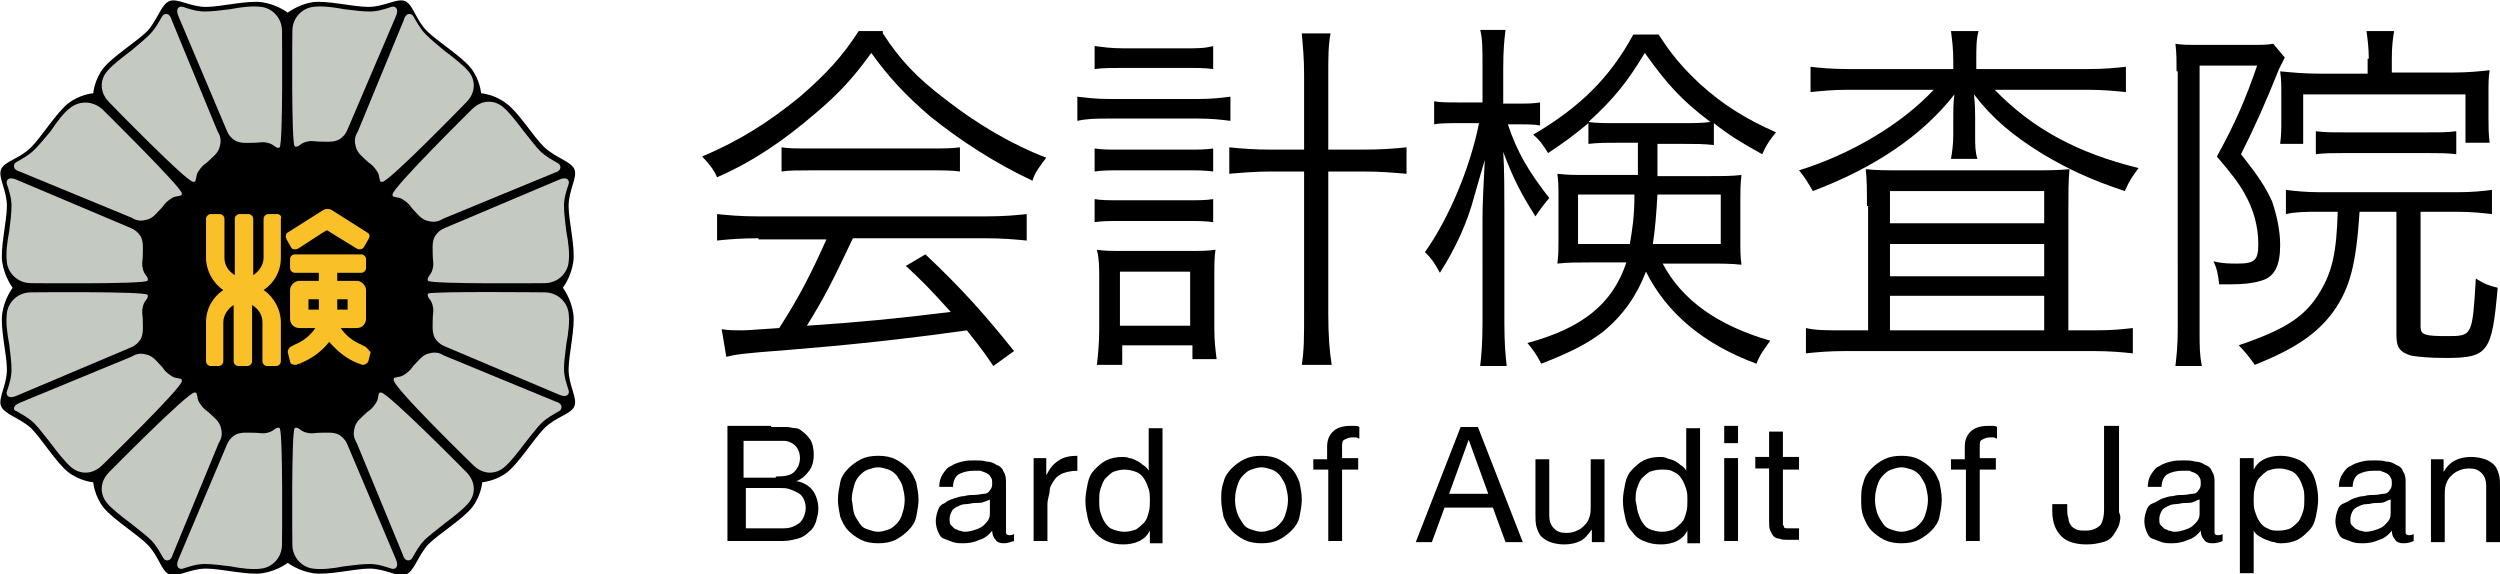 <?xml version="1.0" encoding="utf-8"?>
<!-- Generator: Adobe Illustrator 25.0.0, SVG Export Plug-In . SVG Version: 6.00 Build 0)  -->
<svg version="1.1" id="レイヤー_1" xmlns="http://www.w3.org/2000/svg" xmlns:xlink="http://www.w3.org/1999/xlink" x="0px"
	 y="0px" viewBox="0 0 217.2 49.9" style="enable-background:new 0 0 217.2 49.9;" xml:space="preserve">
<style type="text/css">
	.st0{fill:#C4CAC2;}
	.st1{fill:#FAC028;}
</style>
<g>
	<path d="M47.2,12.7C46.3,11.8,45,9.7,44,9c-1-0.8-2.2-0.9-2.2-0.9c0,0-0.1-1.2-0.9-2.2c-0.8-1-2.9-2.3-3.8-3.2
		c-1-1-1.2-2.3-1.9-2.6c-0.7-0.3-1.8,0.5-3.2,0.5c-1.3,0-3.7-0.6-4.9-0.4C25.9,0.4,25,1.1,25,1.1c0,0-0.9-0.7-2.2-0.9
		c-1.3-0.2-3.6,0.4-4.9,0.4c-1.4,0-2.5-0.8-3.2-0.5c-0.7,0.3-1,1.6-1.9,2.6c-0.9,0.9-3,2.2-3.8,3.2c-0.8,1-0.9,2.2-0.9,2.2
		c0,0-1.2,0.1-2.2,0.9c-1,0.8-2.3,2.9-3.2,3.8c-1,1-2.3,1.2-2.6,1.9c-0.3,0.7,0.5,1.8,0.5,3.2c0,1.3-0.6,3.7-0.4,4.9
		C0.4,24.1,1.1,25,1.1,25c0,0-0.7,0.9-0.9,2.2c-0.2,1.3,0.4,3.6,0.4,4.9c0,1.4-0.8,2.5-0.5,3.2c0.3,0.7,1.6,1,2.6,1.9
		c0.9,0.9,2.2,3,3.2,3.8c1,0.8,2.2,0.9,2.2,0.9c0,0,0.1,1.2,0.9,2.2c0.8,1,2.9,2.3,3.8,3.2c1,1,1.2,2.3,1.9,2.6
		c0.7,0.3,1.8-0.5,3.2-0.5c1.3,0,3.7,0.6,4.9,0.4c1.3-0.2,2.2-0.9,2.2-0.9c0,0,0.9,0.7,2.2,0.9c1.3,0.2,3.6-0.4,4.9-0.4
		c1.4,0,2.5,0.8,3.2,0.5c0.7-0.3,1-1.6,1.9-2.6c0.9-0.9,3-2.2,3.8-3.2c0.8-1,0.9-2.2,0.9-2.2c0,0,1.2-0.1,2.2-0.9
		c1-0.8,2.3-2.9,3.2-3.8c1-1,2.3-1.2,2.6-1.9c0.3-0.7-0.5-1.8-0.5-3.2c0-1.3,0.6-3.7,0.4-4.9c-0.2-1.3-0.9-2.2-0.9-2.2
		c0,0,0.7-0.9,0.9-2.2c0.2-1.3-0.4-3.6-0.4-4.9c0-1.4,0.8-2.5,0.5-3.2C49.6,14,48.2,13.7,47.2,12.7z"/>
	<g>
		<path class="st0" d="M2.7,24.6c-1.2,0-2-0.9-2.1-1.8c-0.1-0.7,0-1.7,0.2-2.7C0.9,19.3,1,18.5,1,17.9c0-0.7-0.2-1.3-0.4-1.9
			c-0.1-0.3,0.1-0.7,0.8-0.4l9.7,4.1c0.2,0.1,0.7,0.2,1.1,0.8c0.3,0.5,0.2,1.2,0.2,1.8c0,0.3-0.1,0.6,0,1c0.1,0.5,0.3,0.6,0.4,0.8
			c0,0,0.1,0.2,0,0.3C12.4,24.7,2.7,24.6,2.7,24.6z"/>
		<path class="st0" d="M8.9,9.5C8,8.7,6.9,8.8,6.2,9.3C5.6,9.7,5,10.5,4.4,11.4C3.9,12,3.4,12.6,3,13c-0.5,0.5-1.1,0.8-1.6,1.1
			c-0.2,0.1-0.4,0.6,0.3,0.8l9.7,4c0.2,0.1,0.6,0.4,1.3,0.2c0.6-0.1,1-0.7,1.4-1.1c0.2-0.3,0.4-0.5,0.7-0.7c0.4-0.3,0.6-0.2,0.8-0.3
			c0.1,0,0.2,0,0.2-0.2C15.8,16.3,8.9,9.5,8.9,9.5z"/>
		<path class="st0" d="M9.5,8.9c-0.9-0.9-0.8-2-0.2-2.7c0.4-0.5,1.3-1.2,2.1-1.8C12,3.9,12.6,3.4,13,3c0.5-0.5,0.8-1.1,1.1-1.6
			c0.1-0.2,0.6-0.4,0.8,0.3l4,9.7c0.1,0.2,0.4,0.6,0.2,1.3c-0.1,0.6-0.7,1-1.1,1.4c-0.3,0.2-0.5,0.4-0.7,0.7
			c-0.3,0.4-0.2,0.6-0.3,0.8c0,0.1,0,0.2-0.2,0.2C16.3,15.9,9.5,8.9,9.5,8.9z"/>
		<path class="st0" d="M24.5,2.7c0-1.2-0.9-2-1.8-2.1c-0.7-0.1-1.7,0-2.7,0.2c-0.8,0.1-1.6,0.2-2.2,0.2c-0.7,0-1.3-0.2-1.9-0.4
			c-0.3-0.1-0.7,0.1-0.4,0.8l4.1,9.7c0.1,0.2,0.2,0.7,0.8,1.1c0.5,0.3,1.2,0.2,1.8,0.2c0.3,0,0.6-0.1,1,0c0.5,0.1,0.6,0.3,0.8,0.4
			c0,0,0.2,0.1,0.3,0C24.6,12.4,24.5,2.7,24.5,2.7z"/>
		<path class="st0" d="M25.4,2.7c0-1.2,0.9-2,1.8-2.1c0.7-0.1,1.7,0,2.7,0.2c0.8,0.1,1.6,0.2,2.2,0.2c0.7,0,1.3-0.2,1.9-0.4
			c0.3-0.1,0.7,0.1,0.4,0.8L30.3,11c-0.1,0.2-0.2,0.7-0.8,1.1c-0.5,0.3-1.2,0.2-1.8,0.2c-0.3,0-0.6-0.1-1,0
			c-0.5,0.1-0.6,0.3-0.8,0.4c0,0-0.2,0.1-0.3,0C25.3,12.4,25.4,2.7,25.4,2.7z"/>
		<path class="st0" d="M40.5,8.9c0.9-0.9,0.8-2,0.2-2.7c-0.4-0.5-1.3-1.2-2.1-1.8C38,3.9,37.4,3.4,37,3c-0.5-0.5-0.8-1.1-1.1-1.6
			c-0.1-0.2-0.6-0.4-0.8,0.3l-4,9.7c-0.1,0.2-0.4,0.6-0.2,1.3c0.1,0.6,0.7,1,1.1,1.4c0.3,0.2,0.5,0.4,0.7,0.7
			c0.3,0.4,0.2,0.6,0.3,0.8c0,0.1,0,0.2,0.2,0.2C33.7,15.9,40.5,8.9,40.5,8.9z"/>
		<path class="st0" d="M41,9.5c0.9-0.9,2-0.8,2.7-0.2c0.5,0.4,1.2,1.3,1.8,2.1c0.5,0.6,1,1.3,1.4,1.7c0.5,0.5,1.1,0.8,1.6,1.1
			c0.2,0.1,0.4,0.6-0.3,0.8l-9.7,4c-0.2,0.1-0.6,0.4-1.3,0.2c-0.6-0.1-1-0.7-1.4-1.1c-0.2-0.3-0.4-0.5-0.7-0.7
			c-0.4-0.3-0.6-0.2-0.8-0.3c-0.1,0-0.2,0-0.2-0.2C34.1,16.3,41,9.5,41,9.5z"/>
		<path class="st0" d="M47.3,24.6c1.2,0,2-0.9,2.1-1.8c0.1-0.7,0-1.7-0.2-2.7c-0.1-0.8-0.2-1.6-0.2-2.2c0-0.7,0.2-1.3,0.4-1.9
			c0.1-0.3-0.1-0.7-0.8-0.4l-9.7,4.1c-0.2,0.1-0.7,0.2-1.1,0.8c-0.3,0.5-0.2,1.2-0.2,1.8c0,0.3,0.1,0.6,0,1
			c-0.1,0.5-0.3,0.6-0.4,0.8c0,0-0.1,0.2,0,0.3C37.5,24.7,47.3,24.6,47.3,24.6z"/>
		<path class="st0" d="M47.3,25.4c1.2,0,2,0.9,2.1,1.8c0.1,0.7,0,1.7-0.2,2.7C49.1,30.7,49,31.5,49,32c0,0.7,0.2,1.3,0.4,1.9
			c0.1,0.3-0.1,0.7-0.8,0.4l-9.7-4.1c-0.2-0.1-0.7-0.2-1.1-0.8c-0.3-0.5-0.2-1.2-0.2-1.8c0-0.3,0.1-0.6,0-1
			c-0.1-0.5-0.3-0.6-0.4-0.8c0,0-0.1-0.2,0-0.3C37.6,25.3,47.3,25.4,47.3,25.4z"/>
		<path class="st0" d="M41.1,40.4c0.9,0.9,2,0.8,2.7,0.2c0.5-0.4,1.2-1.3,1.8-2.1c0.5-0.6,1-1.3,1.4-1.7c0.5-0.5,1.1-0.8,1.6-1.1
			c0.2-0.1,0.4-0.6-0.3-0.8l-9.7-4c-0.2-0.1-0.6-0.4-1.3-0.2c-0.6,0.1-1,0.7-1.4,1.1c-0.2,0.3-0.4,0.5-0.7,0.7
			c-0.4,0.3-0.6,0.2-0.8,0.3c-0.1,0-0.2,0-0.2,0.2C34.1,33.6,41.1,40.4,41.1,40.4z"/>
		<path class="st0" d="M40.5,41c0.9,0.9,0.8,2,0.2,2.7c-0.4,0.5-1.3,1.2-2.1,1.8c-0.6,0.5-1.3,1-1.7,1.4c-0.5,0.5-0.8,1.1-1.1,1.6
			c-0.1,0.2-0.6,0.4-0.8-0.3l-4-9.7c-0.1-0.2-0.4-0.6-0.2-1.3c0.1-0.6,0.7-1,1.1-1.4c0.3-0.2,0.5-0.4,0.7-0.7
			c0.3-0.4,0.2-0.6,0.3-0.8c0-0.1,0-0.2,0.2-0.2C33.7,34.1,40.5,41,40.5,41z"/>
		<path class="st0" d="M25.4,47.3c0,1.2,0.9,2,1.8,2.1c0.7,0.1,1.7,0,2.7-0.2c0.8-0.1,1.6-0.2,2.2-0.2c0.7,0,1.3,0.2,1.9,0.4
			c0.3,0.1,0.7-0.1,0.4-0.8l-4.1-9.7c-0.1-0.2-0.2-0.7-0.8-1.1c-0.5-0.3-1.2-0.2-1.8-0.2c-0.3,0-0.6,0.1-1,0
			c-0.5-0.1-0.6-0.3-0.8-0.4c0,0-0.2-0.1-0.3,0C25.3,37.6,25.4,47.3,25.4,47.3z"/>
		<path class="st0" d="M24.5,47.3c0,1.2-0.9,2-1.8,2.1c-0.7,0.1-1.7,0-2.7-0.2c-0.8-0.1-1.6-0.2-2.2-0.2c-0.7,0-1.3,0.2-1.9,0.4
			c-0.3,0.1-0.7-0.1-0.4-0.8l4.1-9.7c0.1-0.2,0.2-0.7,0.8-1.1c0.5-0.3,1.2-0.2,1.8-0.2c0.3,0,0.6,0.1,1,0c0.5-0.1,0.6-0.3,0.8-0.4
			c0,0,0.2-0.1,0.3,0C24.6,37.6,24.5,47.3,24.5,47.3z"/>
		<path class="st0" d="M9.5,41c-0.9,0.9-0.8,2-0.2,2.7c0.4,0.5,1.3,1.2,2.1,1.8c0.6,0.5,1.3,1,1.7,1.4c0.5,0.5,0.8,1.1,1.1,1.6
			c0.1,0.2,0.6,0.4,0.8-0.3l4-9.7c0.1-0.2,0.4-0.6,0.2-1.3c-0.1-0.6-0.7-1-1.1-1.4c-0.3-0.2-0.5-0.4-0.7-0.7
			c-0.3-0.4-0.2-0.6-0.3-0.8c0-0.1,0-0.2-0.2-0.2C16.3,34.1,9.5,41,9.5,41z"/>
		<path class="st0" d="M8.9,40.4c-0.9,0.9-2,0.8-2.7,0.2c-0.5-0.4-1.2-1.3-1.8-2.1c-0.5-0.6-1-1.3-1.4-1.7c-0.5-0.5-1.1-0.8-1.6-1.1
			C1.2,35.7,1,35.3,1.7,35l9.7-4c0.2-0.1,0.6-0.4,1.3-0.2c0.6,0.1,1,0.7,1.4,1.1c0.2,0.3,0.4,0.5,0.7,0.7c0.4,0.3,0.6,0.2,0.8,0.3
			c0.1,0,0.2,0,0.2,0.2C15.9,33.6,8.9,40.4,8.9,40.4z"/>
		<path class="st0" d="M2.7,25.4c-1.2,0-2,0.9-2.1,1.8c-0.1,0.7,0,1.7,0.2,2.7C0.9,30.7,1,31.5,1,32.1c0,0.7-0.2,1.3-0.4,1.9
			c-0.1,0.3,0.1,0.7,0.8,0.4l9.7-4.1c0.2-0.1,0.7-0.2,1.1-0.8c0.3-0.5,0.2-1.2,0.2-1.8c0-0.3-0.1-0.6,0-1c0.1-0.5,0.3-0.6,0.4-0.8
			c0,0,0.1-0.2,0-0.3C12.4,25.3,2.7,25.4,2.7,25.4z"/>
	</g>
	<g>
		<path class="st1" d="M26,31.7c0,0,0,0,0.2-0.1c0,0,0,0,0,0C26.1,31.6,26.1,31.6,26,31.7C26,31.7,26,31.7,26,31.7z"/>
		<path class="st1" d="M31.7,30.1c0,0,0,0-0.2-0.1c-0.1,0-0.1-0.1-0.2-0.1c-0.7-0.3-1.3-0.8-1.7-1.4H31c0.5,0,0.8-0.4,0.8-0.8v-2.5
			c0-0.4-0.4-0.8-0.8-0.8h-1.7v-0.7h2.1c0.2,0,0.4-0.2,0.4-0.4v-0.8c0-0.2-0.2-0.4-0.4-0.4h-5.8c-0.2,0-0.4,0.2-0.4,0.4v0.8
			c0,0.2,0.2,0.4,0.4,0.4h2.1v0.7H26c-0.4,0-0.8,0.4-0.8,0.8v2.5c0,0.5,0.4,0.8,0.8,0.8h1.4c-0.4,0.6-1,1.1-1.7,1.4
			c-0.1,0-0.1,0.1-0.2,0.1c-0.2,0.1-0.2,0.1-0.2,0.1c-0.2,0.1-0.3,0.3-0.3,0.5l0.1,0.4l0.1,0.4c0,0.2,0.2,0.3,0.5,0.3
			c0.1,0,0.2-0.1,0.3-0.1c1-0.4,1.9-1,2.6-1.9c0.7,0.8,1.5,1.5,2.6,1.9c0.1,0,0.2,0.1,0.3,0.1c0.2,0,0.4-0.1,0.5-0.3l0.1-0.4
			l0.1-0.4C32,30.4,31.9,30.2,31.7,30.1z M30.2,26v0.9h-0.9V26H30.2z M26.8,26h0.9v0.9h-0.9V26z"/>
		<path class="st1" d="M24.1,18.6h-0.8c-0.2,0-0.4,0.2-0.4,0.4v3.4c0,0.6-0.4,1.2-0.9,1.5V19c0-0.2-0.2-0.4-0.4-0.4h-0.8
			c-0.2,0-0.4,0.2-0.4,0.4v4.9c-0.5-0.3-0.9-0.8-0.9-1.5V19c0-0.2-0.2-0.4-0.4-0.4h-0.8c-0.2,0-0.4,0.2-0.4,0.4v3.4
			c0,1.1,0.6,2.2,1.5,2.8c-0.9,0.6-1.5,1.6-1.5,2.8v3.4c0,0.2,0.2,0.4,0.4,0.4H19c0.2,0,0.4-0.2,0.4-0.4v-3.4c0-0.6,0.4-1.2,0.9-1.5
			v4.9c0,0.2,0.2,0.4,0.4,0.4h0.8c0.2,0,0.4-0.2,0.4-0.4v-4.9c0.5,0.3,0.9,0.8,0.9,1.5v3.4c0,0.2,0.2,0.4,0.4,0.4h0.8
			c0.2,0,0.4-0.2,0.4-0.4v-3.4c0-1.1-0.6-2.2-1.5-2.8c0.9-0.6,1.5-1.6,1.5-2.8V19C24.5,18.8,24.3,18.6,24.1,18.6z"/>
		<path class="st1" d="M31.9,20.2l-3-1.9c-0.3-0.2-0.6-0.2-0.9,0l-3,1.9c-0.2,0.1-0.2,0.4-0.1,0.6l0.4,0.7c0.1,0.2,0.4,0.2,0.6,0.1
			l2-1.3l0.5-0.3l2.6,1.6c0.2,0.1,0.4,0.1,0.6-0.1l0.4-0.7C32.2,20.5,32.1,20.3,31.9,20.2z"/>
	</g>
</g>
<g>
	<path d="M76.7,2.9c1.5,2.3,2.9,3.8,5.4,5.7c2.8,2.2,5.9,4,8.8,5.1c-0.6,0.8-1,1.3-1.2,2c-3.2-1.5-6.3-3.5-8.9-5.6
		c-2.1-1.8-3.6-3.4-5.1-5.5c-1.6,2.2-2.8,3.5-4.8,5.2c-2.8,2.4-5.4,4.2-8.6,5.6c-0.3-0.7-0.8-1.3-1.3-1.8c3.3-1.4,5.8-3,8.5-5.2
		c2.2-1.9,3.7-3.5,5.1-5.7H76.7z M65.9,20.7c-1.6,0-2.7,0.1-3.6,0.2v-2.3c1,0.1,2,0.2,3.6,0.2h19.7c1.6,0,2.7-0.1,3.6-0.2v2.3
		c-1-0.1-2.1-0.2-3.6-0.2H74.1c-1.8,3.8-2.4,5-4,7.6c4.4-0.3,7.7-0.6,12.5-1.2c-1.9-2.1-2.5-2.7-3.9-4l1.7-1c3.2,3,5.3,5.4,7.7,8.4
		l-1.8,1.3c-1.2-1.8-1.7-2.3-2.3-3.1c-5.7,0.8-10.5,1.3-15.5,1.7c-4,0.3-4.6,0.4-5.4,0.6l-0.4-2.4c0.5,0.1,1.2,0.1,1.6,0.1
		c0.5,0,0.5,0,3.4-0.2c1.8-2.8,2.8-4.8,4.1-7.7H65.9z M67.9,12.8c0.6,0.1,1.3,0.1,2.5,0.1h10.3c1.2,0,2,0,2.7-0.1v2.1
		c-0.7-0.1-1.5-0.1-2.7-0.1H70.4c-1,0-1.9,0-2.5,0.1V12.8z"/>
	<path d="M93.6,8.4c0.9,0.1,1.6,0.2,2.8,0.2h7.7c1.2,0,2-0.1,2.8-0.2v2.1c-0.8-0.1-1.6-0.2-2.8-0.2h-7.7c-1.1,0-1.9,0-2.8,0.2V8.4z
		 M95.1,4c0.8,0.1,1.4,0.2,2.6,0.2h5.2c1.1,0,1.8,0,2.5-0.2v2c-0.8-0.1-1.4-0.1-2.5-0.1h-5.2c-1.1,0-1.9,0-2.6,0.1V4z M95.1,12.9
		c0.7,0.1,1.2,0.1,2.3,0.1h5.7c1.1,0,1.6,0,2.3-0.1v2c-0.8-0.1-1.2-0.1-2.3-0.1h-5.7c-1.1,0-1.6,0-2.3,0.1V12.9z M95.1,17.3
		c0.6,0.1,1.2,0.1,2.3,0.1h5.7c1.1,0,1.6,0,2.3-0.1v2c-0.8-0.1-1.2-0.1-2.3-0.1h-5.7c-1.1,0-1.6,0-2.3,0.1V17.3z M97.4,31.7h-2.1
		c0.1-0.9,0.2-1.9,0.2-3.1v-4.3c0-1.1,0-1.8-0.2-2.6c0.7,0.1,1.2,0.1,2.2,0.1h5.9c0.9,0,1.5,0,2.2-0.1c-0.1,0.7-0.1,1.3-0.1,2.6v4.2
		c0,1.1,0.1,1.9,0.2,2.7h-2.1V30h-6.1V31.7z M97.3,28.3h6.1v-4.7h-6.1V28.3z M113.3,6.5c0-1.5-0.1-2.4-0.2-3.6h2.5
		c-0.2,1-0.2,2.2-0.2,3.6V13h3c1.7,0,2.8-0.1,3.8-0.2v2.3c-1.2-0.1-2.2-0.2-3.8-0.2h-3v12.2c0,2,0.1,3.4,0.3,4.6h-2.6
		c0.2-1.3,0.2-2.3,0.2-4.6V14.9h-2.8c-1.4,0-2.6,0.1-3.7,0.2v-2.3c1,0.1,2.1,0.2,3.7,0.2h2.8V6.5z"/>
	<path d="M131,10.8c0.8,2.4,1.8,4.1,3.6,6.4c-0.5,0.6-0.8,1-1.2,1.6c-1.2-1.9-1.9-3.2-2.8-5.6c0.1,1.4,0.1,3.6,0.1,5.2v9.7
		c0,1.7,0.1,2.8,0.2,3.7h-2.3c0.1-0.9,0.2-2,0.2-3.7V19c0-1.4,0.1-3.1,0.2-5.1c-0.3,1-0.3,1-0.9,3.1c-0.6,2.3-1.6,4.5-3,6.7
		c-0.5-0.9-0.7-1.2-1.3-1.8c2-2.8,3.9-7.2,4.7-11.2h-1.7c-1,0-1.7,0-2.2,0.1v-2c0.5,0.1,1.2,0.1,2.2,0.1h2V5.9c0-1.8,0-2.5-0.2-3.3
		h2.2c-0.1,0.8-0.2,1.7-0.2,3.3V9h1.2c0.9,0,1.4,0,2-0.1v2c-0.6-0.1-1.2-0.1-2-0.1H131z M144.4,22.8c1.7,3.3,4.9,5.5,9.4,6.8
		c-0.5,0.7-0.9,1.2-1.2,2c-4.6-1.7-7.8-4.4-9.6-8c-0.8,2.1-2,3.8-3.7,5.2c-1.3,1-2.8,1.8-5.4,2.8c-0.4-0.8-0.7-1.2-1.2-1.8
		c4.8-1.3,7.4-3.4,8.6-7h-3.1c-1.2,0-2,0-2.9,0.1c0.1-0.6,0.1-1.3,0.1-2v-3.7c0-1,0-1.4-0.1-2.1c1,0.1,1.2,0.1,2.8,0.1h4.2
		c0-0.7,0-0.9,0-1.2v-1.6h-1.5c-1.2,0-1.9,0-2.8,0.1v-1.8c-1.2,1-2,1.6-3.5,2.6c-0.5-0.8-0.8-1.2-1.3-1.6c4.1-2.4,6.7-5,8.7-8.7h2.2
		c1.1,1.7,2,2.8,3.6,4.3c2,1.8,3.9,3,6.6,4.2c-0.5,0.6-0.8,1-1.2,1.9c-1.8-1-2.8-1.6-4.2-2.7v1.9c-0.9-0.1-1.6-0.1-2.8-0.1H144v1.2
		c0,0.6,0,0.9,0,1.6h4.4c1.3,0,2.1,0,2.9-0.1c-0.1,0.8-0.1,1.5-0.1,2.3v3.1c0,1.2,0,1.7,0.1,2.4c-0.9-0.1-1.7-0.1-3.1-0.1H144.4z
		 M137.1,16.9v4.3h4.5c0.2-1.2,0.4-2.3,0.4-4.3H137.1z M145.8,10.7c1.3,0,2,0,2.8-0.1c-2.5-1.9-3.7-3.2-5.7-6c-1.5,2.5-2.7,4-4.9,6
		c0.7,0.1,1.5,0.1,2.7,0.1H145.8z M144,16.9c-0.1,1.7-0.2,3-0.4,4.3h5.9v-4.3H144z"/>
	<path d="M169.7,5.3c0-1.1-0.1-1.8-0.2-2.6h2.4c-0.2,0.7-0.2,1.4-0.2,2.5V6h9.7c1.4,0,2.4-0.1,3.3-0.2V8c-1-0.1-2-0.2-3.3-0.2h-8.1
		c3.3,3.4,7.2,5.5,12.5,6.8c-0.5,0.7-0.7,0.9-1.2,2c-3-1-4.9-1.9-7.1-3.2c-2.6-1.6-4.4-3.1-6-5.2c0.1,0.9,0.1,1.6,0.1,2v1.6
		c0,0.8,0,1.4,0.2,2h-2.3c0.1-0.6,0.2-1.2,0.2-2.1v-1.5c0-0.6,0-1.2,0.1-2c-2.8,3.6-7,6.4-12.3,8.4c-0.4-0.7-0.7-1.2-1.2-1.8
		c4.5-1.4,8.9-4,11.7-7h-7.5c-1.3,0-2.2,0.1-3.2,0.2V5.8c0.8,0.1,1.9,0.2,3.3,0.2h9.1V5.3z M162.2,17.9c0-1.3,0-2.2-0.1-3.2
		c0.9,0.1,1.9,0.1,3.3,0.1h10.8c1.5,0,2.6,0,3.6-0.1c-0.1,1-0.1,2.1-0.1,3.6v10.4h2.3c1.6,0,2.4-0.1,3.3-0.2v2.2
		c-0.9-0.1-2-0.2-3.4-0.2h-21.6c-1.4,0-2.5,0.1-3.4,0.2v-2.2c0.8,0.2,1.8,0.2,3.3,0.2h2.1V17.9z M164.2,19.4h13.4v-2.8h-13.4V19.4z
		 M164.2,24h13.4v-2.8h-13.4V24z M164.2,28.7h13.4v-3h-13.4V28.7z"/>
	<path d="M189.1,6.2c0-0.9,0-1.6-0.1-2.4c0.5,0.1,1.2,0.1,2.1,0.1h4.4c1,0,1.5,0,2-0.1l1,1.2c-0.1,0.2-0.3,0.6-0.5,1
		c-1.2,3-2.1,5-3.3,7.4c1.5,1.9,2.1,2.8,2.7,4.1c0.4,1.2,0.7,2.5,0.7,3.8c0,1.8-0.5,2.8-1.7,3.1c-0.6,0.2-1.5,0.3-2.5,0.3
		c-0.3,0-0.5,0-1.1,0c-0.1-0.9-0.2-1.4-0.5-2c0.8,0.2,1.4,0.2,2.1,0.2c1.5,0,1.8-0.3,1.8-1.7c0-1.5-0.4-3-1.2-4.4
		c-0.5-0.9-1.2-1.8-2.4-3.2c1.6-2.9,2.5-5,3.5-7.9h-5v23.1c0,1.3,0,2,0.2,3h-2.3c0.1-0.9,0.2-1.8,0.2-3V6.2z M201.5,18.4
		c-1.2,0-2,0-2.9,0.2v-2.1c0.8,0.1,1.8,0.2,2.9,0.2h12c1.3,0,2.2-0.1,3-0.2v2.1c-0.9-0.1-1.8-0.2-3-0.2h-3.2v10
		c0,0.7,0.4,0.8,2.3,0.8c2.2,0,2.2,0,2.5-5c0.8,0.5,1.1,0.6,1.9,0.8c-0.5,5.6-0.8,6.1-4.5,6.1c-1.5,0-2.4-0.1-3-0.2
		c-1-0.3-1.3-0.7-1.3-1.8V18.4H205c-0.3,4.5-0.8,6.6-2.3,8.7c-1.4,1.9-3.3,3.2-6.8,4.6c-0.5-0.7-0.9-1.2-1.4-1.7
		c4.1-1.4,5.8-2.5,7.1-4.7c1-1.7,1.4-3.3,1.5-6.9H201.5z M205.8,5.1c0-0.9-0.1-1.7-0.2-2.4h2.4c-0.1,0.6-0.2,1.3-0.2,2.4v1.2h5.4
		c1.2,0,2.2-0.1,3.1-0.2c-0.1,0.7-0.1,1-0.1,2v2.1c0,0.9,0,1.4,0.1,2.2h-2.1V8.2h-14.1v4.3h-2c0.1-0.8,0.1-1.2,0.1-2.2V8.2
		c0-1,0-1.2-0.1-2c1.1,0.1,2.1,0.2,3.4,0.2h4.2V5.1z M201.2,11.4c0.8,0.1,1.3,0.1,2.4,0.1h7.4c1.1,0,1.6,0,2.4-0.1v2
		c-0.8-0.1-1.5-0.1-2.4-0.1h-7.4c-0.9,0-1.7,0-2.4,0.1V11.4z"/>
</g>
<g>
	<path d="M67,37.1c0.2,0,0.4,0,0.7,0c0.2,0,0.5,0,0.7,0c0.2,0,0.5,0.1,0.7,0.1s0.4,0.1,0.5,0.2c0.3,0.2,0.6,0.5,0.8,0.8
		c0.2,0.3,0.3,0.8,0.3,1.3c0,0.5-0.1,1-0.4,1.4c-0.3,0.4-0.6,0.7-1.1,0.9v0c0.6,0.1,1.1,0.4,1.4,0.8c0.3,0.4,0.5,1,0.5,1.6
		c0,0.4-0.1,0.7-0.2,1.1c-0.1,0.3-0.3,0.7-0.6,0.9c-0.3,0.3-0.6,0.5-1,0.6s-0.8,0.2-1.3,0.2h-4.8v-10H67z M67.4,41.4
		c0.8,0,1.3-0.1,1.6-0.4c0.3-0.3,0.5-0.7,0.5-1.2c0-0.4-0.1-0.6-0.2-0.8s-0.3-0.4-0.5-0.5c-0.2-0.1-0.4-0.2-0.7-0.2
		c-0.3,0-0.5,0-0.8,0h-2.7v3.2H67.4z M68.1,45.9c0.6,0,1-0.2,1.4-0.5c0.3-0.3,0.5-0.8,0.5-1.3c0-0.3-0.1-0.6-0.2-0.8
		c-0.1-0.2-0.3-0.4-0.5-0.5s-0.4-0.2-0.7-0.3c-0.3-0.1-0.5-0.1-0.8-0.1h-3v3.5H68.1z"/>
	<path d="M73,41.9c0.1-0.5,0.4-0.9,0.7-1.2s0.7-0.6,1.1-0.8c0.4-0.2,0.9-0.3,1.5-0.3c0.6,0,1.1,0.1,1.5,0.3c0.4,0.2,0.8,0.5,1.1,0.8
		c0.3,0.3,0.5,0.7,0.7,1.2c0.1,0.5,0.2,1,0.2,1.5c0,0.5-0.1,1-0.2,1.5c-0.1,0.5-0.4,0.9-0.7,1.2c-0.3,0.3-0.7,0.6-1.1,0.8
		s-0.9,0.3-1.5,0.3c-0.6,0-1.1-0.1-1.5-0.3c-0.4-0.2-0.8-0.5-1.1-0.8s-0.5-0.7-0.7-1.2c-0.1-0.5-0.2-1-0.2-1.5
		C72.8,42.9,72.9,42.4,73,41.9z M74.2,44.6c0.1,0.3,0.3,0.6,0.5,0.9s0.4,0.4,0.7,0.5c0.3,0.1,0.6,0.2,0.9,0.2s0.6-0.1,0.9-0.2
		c0.3-0.1,0.5-0.3,0.7-0.5c0.2-0.2,0.4-0.5,0.5-0.9c0.1-0.3,0.2-0.7,0.2-1.2c0-0.4-0.1-0.8-0.2-1.2c-0.1-0.3-0.3-0.6-0.5-0.9
		c-0.2-0.2-0.4-0.4-0.7-0.5c-0.3-0.1-0.6-0.2-0.9-0.2s-0.6,0.1-0.9,0.2c-0.3,0.1-0.5,0.3-0.7,0.5s-0.4,0.5-0.5,0.9s-0.2,0.7-0.2,1.2
		C74.1,43.9,74.1,44.3,74.2,44.6z"/>
	<path d="M87.2,47.2c-0.3,0-0.6-0.1-0.7-0.3c-0.2-0.2-0.3-0.5-0.3-0.8c-0.3,0.4-0.7,0.7-1.1,0.8c-0.4,0.2-0.9,0.3-1.4,0.3
		c-0.3,0-0.6,0-0.9-0.1c-0.3-0.1-0.5-0.2-0.8-0.3s-0.4-0.4-0.5-0.6s-0.2-0.6-0.2-0.9c0-0.4,0.1-0.7,0.2-1c0.1-0.3,0.3-0.5,0.6-0.6
		c0.2-0.2,0.5-0.3,0.8-0.4c0.3-0.1,0.6-0.2,0.9-0.2c0.3-0.1,0.6-0.1,0.9-0.1c0.3,0,0.6-0.1,0.8-0.1s0.4-0.1,0.5-0.3
		c0.1-0.1,0.2-0.3,0.2-0.5c0-0.3,0-0.5-0.1-0.6c-0.1-0.2-0.2-0.3-0.4-0.4c-0.2-0.1-0.3-0.1-0.5-0.2c-0.2,0-0.4,0-0.6,0
		c-0.5,0-0.9,0.1-1.3,0.3c-0.3,0.2-0.5,0.6-0.5,1.1h-1.2c0-0.4,0.1-0.8,0.3-1.1c0.2-0.3,0.4-0.6,0.7-0.7c0.3-0.2,0.6-0.3,1-0.4
		c0.4-0.1,0.7-0.1,1.1-0.1c0.3,0,0.7,0,1,0.1c0.3,0,0.6,0.1,0.9,0.3c0.3,0.1,0.5,0.3,0.6,0.6c0.2,0.3,0.2,0.6,0.2,1v3.7
		c0,0.3,0,0.5,0,0.6c0,0.1,0.1,0.2,0.3,0.2c0.1,0,0.2,0,0.4-0.1V47C87.8,47.1,87.5,47.2,87.2,47.2z M85.5,43.6
		c-0.2,0.1-0.5,0.1-0.8,0.1c-0.3,0-0.5,0.1-0.8,0.1c-0.3,0-0.5,0.1-0.7,0.2c-0.2,0.1-0.4,0.2-0.5,0.4c-0.1,0.2-0.2,0.4-0.2,0.7
		c0,0.2,0,0.4,0.1,0.5c0.1,0.1,0.2,0.2,0.3,0.3s0.3,0.1,0.4,0.2c0.2,0,0.3,0.1,0.5,0.1c0.4,0,0.7-0.1,1-0.2c0.3-0.1,0.5-0.2,0.7-0.4
		c0.2-0.2,0.3-0.3,0.4-0.5c0.1-0.2,0.1-0.4,0.1-0.5v-1.2C86,43.4,85.8,43.5,85.5,43.6z"/>
	<path d="M90.9,39.8v1.5h0c0.3-0.6,0.6-1,1.1-1.3c0.4-0.3,1-0.4,1.6-0.4v1.3c-0.5,0-0.9,0.1-1.2,0.2s-0.6,0.3-0.8,0.6
		c-0.2,0.3-0.4,0.6-0.4,0.9S91,43.4,91,43.8v3.2h-1.2v-7.2H90.9z"/>
	<path d="M99.9,47.1v-1h0c-0.2,0.4-0.5,0.7-0.9,0.9c-0.4,0.2-0.9,0.3-1.4,0.3c-0.6,0-1-0.1-1.5-0.3c-0.4-0.2-0.8-0.5-1-0.8
		c-0.3-0.3-0.5-0.7-0.6-1.2c-0.1-0.5-0.2-0.9-0.2-1.5c0-0.5,0.1-1,0.2-1.5s0.3-0.9,0.6-1.2c0.3-0.3,0.6-0.6,1-0.8
		c0.4-0.2,0.9-0.3,1.4-0.3c0.2,0,0.4,0,0.6,0.1c0.2,0,0.4,0.1,0.6,0.2c0.2,0.1,0.4,0.2,0.6,0.4c0.2,0.1,0.4,0.3,0.5,0.5h0v-3.7h1.2
		v10H99.9z M95.6,44.5c0.1,0.3,0.2,0.6,0.4,0.9c0.2,0.3,0.4,0.5,0.7,0.6c0.3,0.1,0.6,0.2,1,0.2c0.4,0,0.7-0.1,1-0.2
		c0.3-0.2,0.5-0.4,0.7-0.6s0.3-0.5,0.4-0.9c0.1-0.3,0.1-0.7,0.1-1c0-0.4,0-0.7-0.1-1c-0.1-0.3-0.2-0.6-0.4-0.9s-0.4-0.5-0.7-0.6
		s-0.6-0.2-1-0.2c-0.4,0-0.7,0.1-1,0.2c-0.3,0.2-0.5,0.4-0.7,0.6c-0.2,0.3-0.3,0.6-0.4,0.9s-0.1,0.7-0.1,1
		C95.5,43.8,95.5,44.2,95.6,44.5z"/>
	<path d="M106.3,41.9c0.1-0.5,0.4-0.9,0.7-1.2s0.7-0.6,1.1-0.8c0.4-0.2,0.9-0.3,1.5-0.3c0.6,0,1.1,0.1,1.5,0.3
		c0.4,0.2,0.8,0.5,1.1,0.8s0.5,0.7,0.7,1.2c0.1,0.5,0.2,1,0.2,1.5c0,0.5-0.1,1-0.2,1.5s-0.4,0.9-0.7,1.2s-0.7,0.6-1.1,0.8
		c-0.4,0.2-0.9,0.3-1.5,0.3c-0.6,0-1.1-0.1-1.5-0.3s-0.8-0.5-1.1-0.8s-0.5-0.7-0.7-1.2c-0.1-0.5-0.2-1-0.2-1.5
		C106.1,42.9,106.1,42.4,106.3,41.9z M107.5,44.6c0.1,0.3,0.3,0.6,0.5,0.9s0.4,0.4,0.7,0.5c0.3,0.1,0.6,0.2,0.9,0.2
		c0.3,0,0.6-0.1,0.9-0.2c0.3-0.1,0.5-0.3,0.7-0.5c0.2-0.2,0.4-0.5,0.5-0.9c0.1-0.3,0.2-0.7,0.2-1.2c0-0.4-0.1-0.8-0.2-1.2
		c-0.1-0.3-0.3-0.6-0.5-0.9c-0.2-0.2-0.4-0.4-0.7-0.5s-0.6-0.2-0.9-0.2c-0.3,0-0.6,0.1-0.9,0.2c-0.3,0.1-0.5,0.3-0.7,0.5
		s-0.4,0.5-0.5,0.9c-0.1,0.3-0.2,0.7-0.2,1.2C107.3,43.9,107.4,44.3,107.5,44.6z"/>
	<path d="M114.1,40.9v-1h1.2v-1.1c0-0.6,0.2-1,0.5-1.3c0.3-0.3,0.8-0.5,1.5-0.5c0.1,0,0.2,0,0.4,0c0.1,0,0.3,0,0.4,0.1v1
		c-0.1,0-0.2-0.1-0.3-0.1c-0.1,0-0.2,0-0.3,0c-0.3,0-0.5,0.1-0.7,0.2c-0.2,0.1-0.2,0.3-0.2,0.6v1h1.4v1h-1.4v6.2h-1.2v-6.2H114.1z"
		/>
	<path d="M128.4,37.1l3.9,10h-1.5l-1.1-3h-4.2l-1.1,3H123l3.9-10H128.4z M129.3,42.9l-1.7-4.7h0l-1.7,4.7H129.3z"/>
	<path d="M138.3,47.1v-1.1h0c-0.3,0.4-0.6,0.8-1,1c-0.4,0.2-0.9,0.3-1.4,0.3c-0.5,0-0.9-0.1-1.2-0.2s-0.6-0.3-0.8-0.5
		c-0.2-0.2-0.3-0.5-0.4-0.8c-0.1-0.3-0.1-0.7-0.1-1.1v-4.8h1.2v4.9c0,0.4,0.1,0.8,0.4,1.1c0.3,0.3,0.6,0.4,1.1,0.4
		c0.4,0,0.7-0.1,0.9-0.2c0.3-0.1,0.5-0.3,0.7-0.5c0.2-0.2,0.3-0.4,0.4-0.7c0.1-0.3,0.1-0.6,0.1-0.9v-4.1h1.2v7.2H138.3z"/>
	<path d="M146.6,47.1v-1h0c-0.2,0.4-0.5,0.7-0.9,0.9c-0.4,0.2-0.9,0.3-1.4,0.3c-0.6,0-1-0.1-1.5-0.3s-0.8-0.5-1-0.8
		c-0.3-0.3-0.5-0.7-0.6-1.2c-0.1-0.5-0.2-0.9-0.2-1.5c0-0.5,0.1-1,0.2-1.5c0.1-0.5,0.3-0.9,0.6-1.2s0.6-0.6,1-0.8
		c0.4-0.2,0.9-0.3,1.4-0.3c0.2,0,0.4,0,0.6,0.1s0.4,0.1,0.6,0.2s0.4,0.2,0.6,0.4c0.2,0.1,0.4,0.3,0.5,0.5h0v-3.7h1.2v10H146.6z
		 M142.3,44.5c0.1,0.3,0.2,0.6,0.4,0.9c0.2,0.3,0.4,0.5,0.7,0.6c0.3,0.1,0.6,0.2,1,0.2c0.4,0,0.7-0.1,1-0.2c0.3-0.2,0.5-0.4,0.7-0.6
		s0.3-0.5,0.4-0.9c0.1-0.3,0.1-0.7,0.1-1c0-0.4,0-0.7-0.1-1c-0.1-0.3-0.2-0.6-0.4-0.9c-0.2-0.3-0.4-0.5-0.7-0.6
		c-0.3-0.2-0.6-0.2-1.1-0.2c-0.4,0-0.7,0.1-1,0.2c-0.3,0.2-0.5,0.4-0.7,0.6c-0.2,0.3-0.3,0.6-0.4,0.9c-0.1,0.3-0.1,0.7-0.1,1
		C142.2,43.8,142.2,44.2,142.3,44.5z"/>
	<path d="M149.8,38.5v-1.5h1.2v1.5H149.8z M151,39.8v7.2h-1.2v-7.2H151z"/>
	<path d="M156.3,39.8v1h-1.4v4.5c0,0.1,0,0.3,0,0.3s0.1,0.1,0.1,0.2s0.2,0.1,0.3,0.1c0.1,0,0.3,0,0.5,0h0.5v1h-0.9
		c-0.3,0-0.6,0-0.8-0.1c-0.2,0-0.4-0.1-0.5-0.2c-0.1-0.1-0.2-0.3-0.3-0.5c-0.1-0.2-0.1-0.5-0.1-0.8v-4.6h-1.2v-1h1.2v-2.2h1.2v2.2
		H156.3z"/>
	<path d="M161.9,41.9c0.1-0.5,0.4-0.9,0.7-1.2c0.3-0.3,0.7-0.6,1.1-0.8c0.4-0.2,0.9-0.3,1.5-0.3c0.6,0,1.1,0.1,1.5,0.3
		c0.4,0.2,0.8,0.5,1.1,0.8s0.5,0.7,0.7,1.2c0.1,0.5,0.2,1,0.2,1.5c0,0.5-0.1,1-0.2,1.5s-0.4,0.9-0.7,1.2s-0.7,0.6-1.1,0.8
		c-0.4,0.2-0.9,0.3-1.5,0.3c-0.6,0-1.1-0.1-1.5-0.3s-0.8-0.5-1.1-0.8c-0.3-0.3-0.5-0.7-0.7-1.2s-0.2-1-0.2-1.5
		C161.7,42.9,161.7,42.4,161.9,41.9z M163.1,44.6c0.1,0.3,0.3,0.6,0.5,0.9s0.4,0.4,0.7,0.5c0.3,0.1,0.6,0.2,0.9,0.2
		c0.3,0,0.6-0.1,0.9-0.2c0.3-0.1,0.5-0.3,0.7-0.5c0.2-0.2,0.4-0.5,0.5-0.9c0.1-0.3,0.2-0.7,0.2-1.2c0-0.4-0.1-0.8-0.2-1.2
		c-0.1-0.3-0.3-0.6-0.5-0.9c-0.2-0.2-0.4-0.4-0.7-0.5s-0.6-0.2-0.9-0.2c-0.3,0-0.6,0.1-0.9,0.2s-0.5,0.3-0.7,0.5s-0.4,0.5-0.5,0.9
		c-0.1,0.3-0.2,0.7-0.2,1.2C162.9,43.9,163,44.3,163.1,44.6z"/>
	<path d="M169.5,40.9v-1h1.2v-1.1c0-0.6,0.2-1,0.5-1.3c0.3-0.3,0.8-0.5,1.5-0.5c0.1,0,0.2,0,0.4,0c0.1,0,0.3,0,0.4,0.1v1
		c-0.1,0-0.2-0.1-0.3-0.1c-0.1,0-0.2,0-0.3,0c-0.3,0-0.5,0.1-0.7,0.2c-0.2,0.1-0.2,0.3-0.2,0.6v1h1.4v1h-1.4v6.2h-1.2v-6.2H169.5z"
		/>
	<path d="M184.1,45.6c-0.1,0.3-0.3,0.6-0.5,0.9s-0.5,0.5-0.9,0.6s-0.8,0.2-1.4,0.2c-0.9,0-1.7-0.2-2.2-0.7c-0.5-0.5-0.8-1.2-0.8-2.2
		v-0.6h1.3v0.4c0,0.3,0,0.6,0.1,0.8c0,0.2,0.1,0.5,0.2,0.6c0.1,0.2,0.3,0.3,0.5,0.4c0.2,0.1,0.5,0.1,0.8,0.1c0.6,0,1-0.2,1.3-0.5
		c0.2-0.3,0.3-0.8,0.3-1.3v-7.3h1.3v7.5C184.3,44.9,184.2,45.2,184.1,45.6z"/>
	<path d="M192.2,47.2c-0.3,0-0.6-0.1-0.7-0.3c-0.2-0.2-0.3-0.5-0.3-0.8c-0.3,0.4-0.7,0.7-1.1,0.8c-0.4,0.2-0.9,0.3-1.4,0.3
		c-0.3,0-0.6,0-0.9-0.1c-0.3-0.1-0.5-0.2-0.8-0.3s-0.4-0.4-0.5-0.6s-0.2-0.6-0.2-0.9c0-0.4,0.1-0.7,0.2-1c0.1-0.3,0.3-0.5,0.6-0.6
		s0.5-0.3,0.8-0.4s0.6-0.2,0.9-0.2c0.3-0.1,0.6-0.1,0.9-0.1c0.3,0,0.6-0.1,0.8-0.1s0.4-0.1,0.5-0.3c0.1-0.1,0.2-0.3,0.2-0.5
		c0-0.3,0-0.5-0.1-0.6c-0.1-0.2-0.2-0.3-0.4-0.4c-0.2-0.1-0.3-0.1-0.5-0.2c-0.2,0-0.4,0-0.6,0c-0.5,0-0.9,0.1-1.3,0.3
		c-0.3,0.2-0.5,0.6-0.5,1.1h-1.2c0-0.4,0.1-0.8,0.3-1.1c0.2-0.3,0.4-0.6,0.7-0.7c0.3-0.2,0.6-0.3,1-0.4s0.7-0.1,1.1-0.1
		c0.3,0,0.7,0,1,0.1c0.3,0,0.6,0.1,0.9,0.3c0.3,0.1,0.5,0.3,0.6,0.6c0.2,0.3,0.2,0.6,0.2,1v3.7c0,0.3,0,0.5,0,0.6
		c0,0.1,0.1,0.2,0.3,0.2c0.1,0,0.2,0,0.4-0.1V47C192.9,47.1,192.6,47.2,192.2,47.2z M190.6,43.6c-0.2,0.1-0.5,0.1-0.8,0.1
		c-0.3,0-0.5,0.1-0.8,0.1s-0.5,0.1-0.7,0.2c-0.2,0.1-0.4,0.2-0.5,0.4c-0.1,0.2-0.2,0.4-0.2,0.7c0,0.2,0,0.4,0.1,0.5
		c0.1,0.1,0.2,0.2,0.3,0.3s0.3,0.1,0.4,0.2c0.2,0,0.3,0.1,0.5,0.1c0.4,0,0.7-0.1,1-0.2s0.5-0.2,0.7-0.4c0.2-0.2,0.3-0.3,0.4-0.5
		c0.1-0.2,0.1-0.4,0.1-0.5v-1.2C191,43.4,190.8,43.5,190.6,43.6z"/>
	<path d="M195.8,39.8v1h0c0.2-0.4,0.5-0.7,0.9-0.9c0.4-0.2,0.9-0.3,1.4-0.3c0.6,0,1,0.1,1.5,0.3s0.8,0.5,1,0.8
		c0.3,0.3,0.5,0.8,0.6,1.2s0.2,0.9,0.2,1.5c0,0.5-0.1,1-0.2,1.5c-0.1,0.5-0.3,0.9-0.6,1.2c-0.3,0.3-0.6,0.6-1,0.8
		c-0.4,0.2-0.9,0.3-1.4,0.3c-0.2,0-0.4,0-0.6-0.1c-0.2,0-0.4-0.1-0.7-0.2s-0.4-0.2-0.6-0.3s-0.4-0.3-0.5-0.5h0v3.7h-1.2v-10H195.8z
		 M200.1,42.4c-0.1-0.3-0.2-0.6-0.4-0.9s-0.4-0.5-0.7-0.6c-0.3-0.1-0.6-0.2-1-0.2c-0.4,0-0.7,0.1-1,0.2c-0.3,0.2-0.5,0.4-0.7,0.6
		s-0.3,0.5-0.4,0.9c-0.1,0.3-0.1,0.7-0.1,1c0,0.4,0,0.7,0.1,1s0.2,0.6,0.4,0.9c0.2,0.3,0.4,0.5,0.7,0.6c0.3,0.2,0.6,0.2,1,0.2
		c0.4,0,0.8-0.1,1-0.2c0.3-0.2,0.5-0.4,0.7-0.6c0.2-0.3,0.3-0.6,0.4-0.9c0.1-0.3,0.1-0.7,0.1-1C200.2,43,200.2,42.7,200.1,42.4z"/>
	<path d="M208.8,47.2c-0.3,0-0.6-0.1-0.7-0.3c-0.2-0.2-0.3-0.5-0.3-0.8c-0.3,0.4-0.7,0.7-1.1,0.8c-0.4,0.2-0.9,0.3-1.4,0.3
		c-0.3,0-0.6,0-0.9-0.1c-0.3-0.1-0.5-0.2-0.8-0.3s-0.4-0.4-0.5-0.6s-0.2-0.6-0.2-0.9c0-0.4,0.1-0.7,0.2-1c0.1-0.3,0.3-0.5,0.6-0.6
		s0.5-0.3,0.8-0.4s0.6-0.2,0.9-0.2c0.3-0.1,0.6-0.1,0.9-0.1c0.3,0,0.6-0.1,0.8-0.1s0.4-0.1,0.5-0.3c0.1-0.1,0.2-0.3,0.2-0.5
		c0-0.3,0-0.5-0.1-0.6c-0.1-0.2-0.2-0.3-0.4-0.4c-0.2-0.1-0.3-0.1-0.5-0.2c-0.2,0-0.4,0-0.6,0c-0.5,0-0.9,0.1-1.3,0.3
		c-0.3,0.2-0.5,0.6-0.5,1.1h-1.2c0-0.4,0.1-0.8,0.3-1.1c0.2-0.3,0.4-0.6,0.7-0.7c0.3-0.2,0.6-0.3,1-0.4s0.7-0.1,1.1-0.1
		c0.3,0,0.7,0,1,0.1c0.3,0,0.6,0.1,0.9,0.3c0.3,0.1,0.5,0.3,0.6,0.6c0.2,0.3,0.2,0.6,0.2,1v3.7c0,0.3,0,0.5,0,0.6
		c0,0.1,0.1,0.2,0.3,0.2c0.1,0,0.2,0,0.4-0.1V47C209.5,47.1,209.2,47.2,208.8,47.2z M207.2,43.6c-0.2,0.1-0.5,0.1-0.8,0.1
		c-0.3,0-0.5,0.1-0.8,0.1s-0.5,0.1-0.7,0.2c-0.2,0.1-0.4,0.2-0.5,0.4c-0.1,0.2-0.2,0.4-0.2,0.7c0,0.2,0,0.4,0.1,0.5
		c0.1,0.1,0.2,0.2,0.3,0.3s0.3,0.1,0.4,0.2c0.2,0,0.3,0.1,0.5,0.1c0.4,0,0.7-0.1,1-0.2s0.5-0.2,0.7-0.4c0.2-0.2,0.3-0.3,0.4-0.5
		c0.1-0.2,0.1-0.4,0.1-0.5v-1.2C207.6,43.4,207.4,43.5,207.2,43.6z"/>
	<path d="M212.3,39.8V41h0c0.5-0.9,1.3-1.3,2.4-1.3c0.5,0,0.9,0.1,1.2,0.2s0.6,0.3,0.8,0.5c0.2,0.2,0.3,0.5,0.4,0.8
		c0.1,0.3,0.1,0.7,0.1,1.1v4.8H216v-4.9c0-0.4-0.1-0.8-0.4-1.1c-0.3-0.3-0.6-0.4-1.1-0.4c-0.4,0-0.7,0.1-0.9,0.2
		c-0.3,0.1-0.5,0.3-0.7,0.5c-0.2,0.2-0.3,0.4-0.4,0.7s-0.1,0.6-0.1,0.9v4.1h-1.2v-7.2H212.3z"/>
</g>
</svg>
